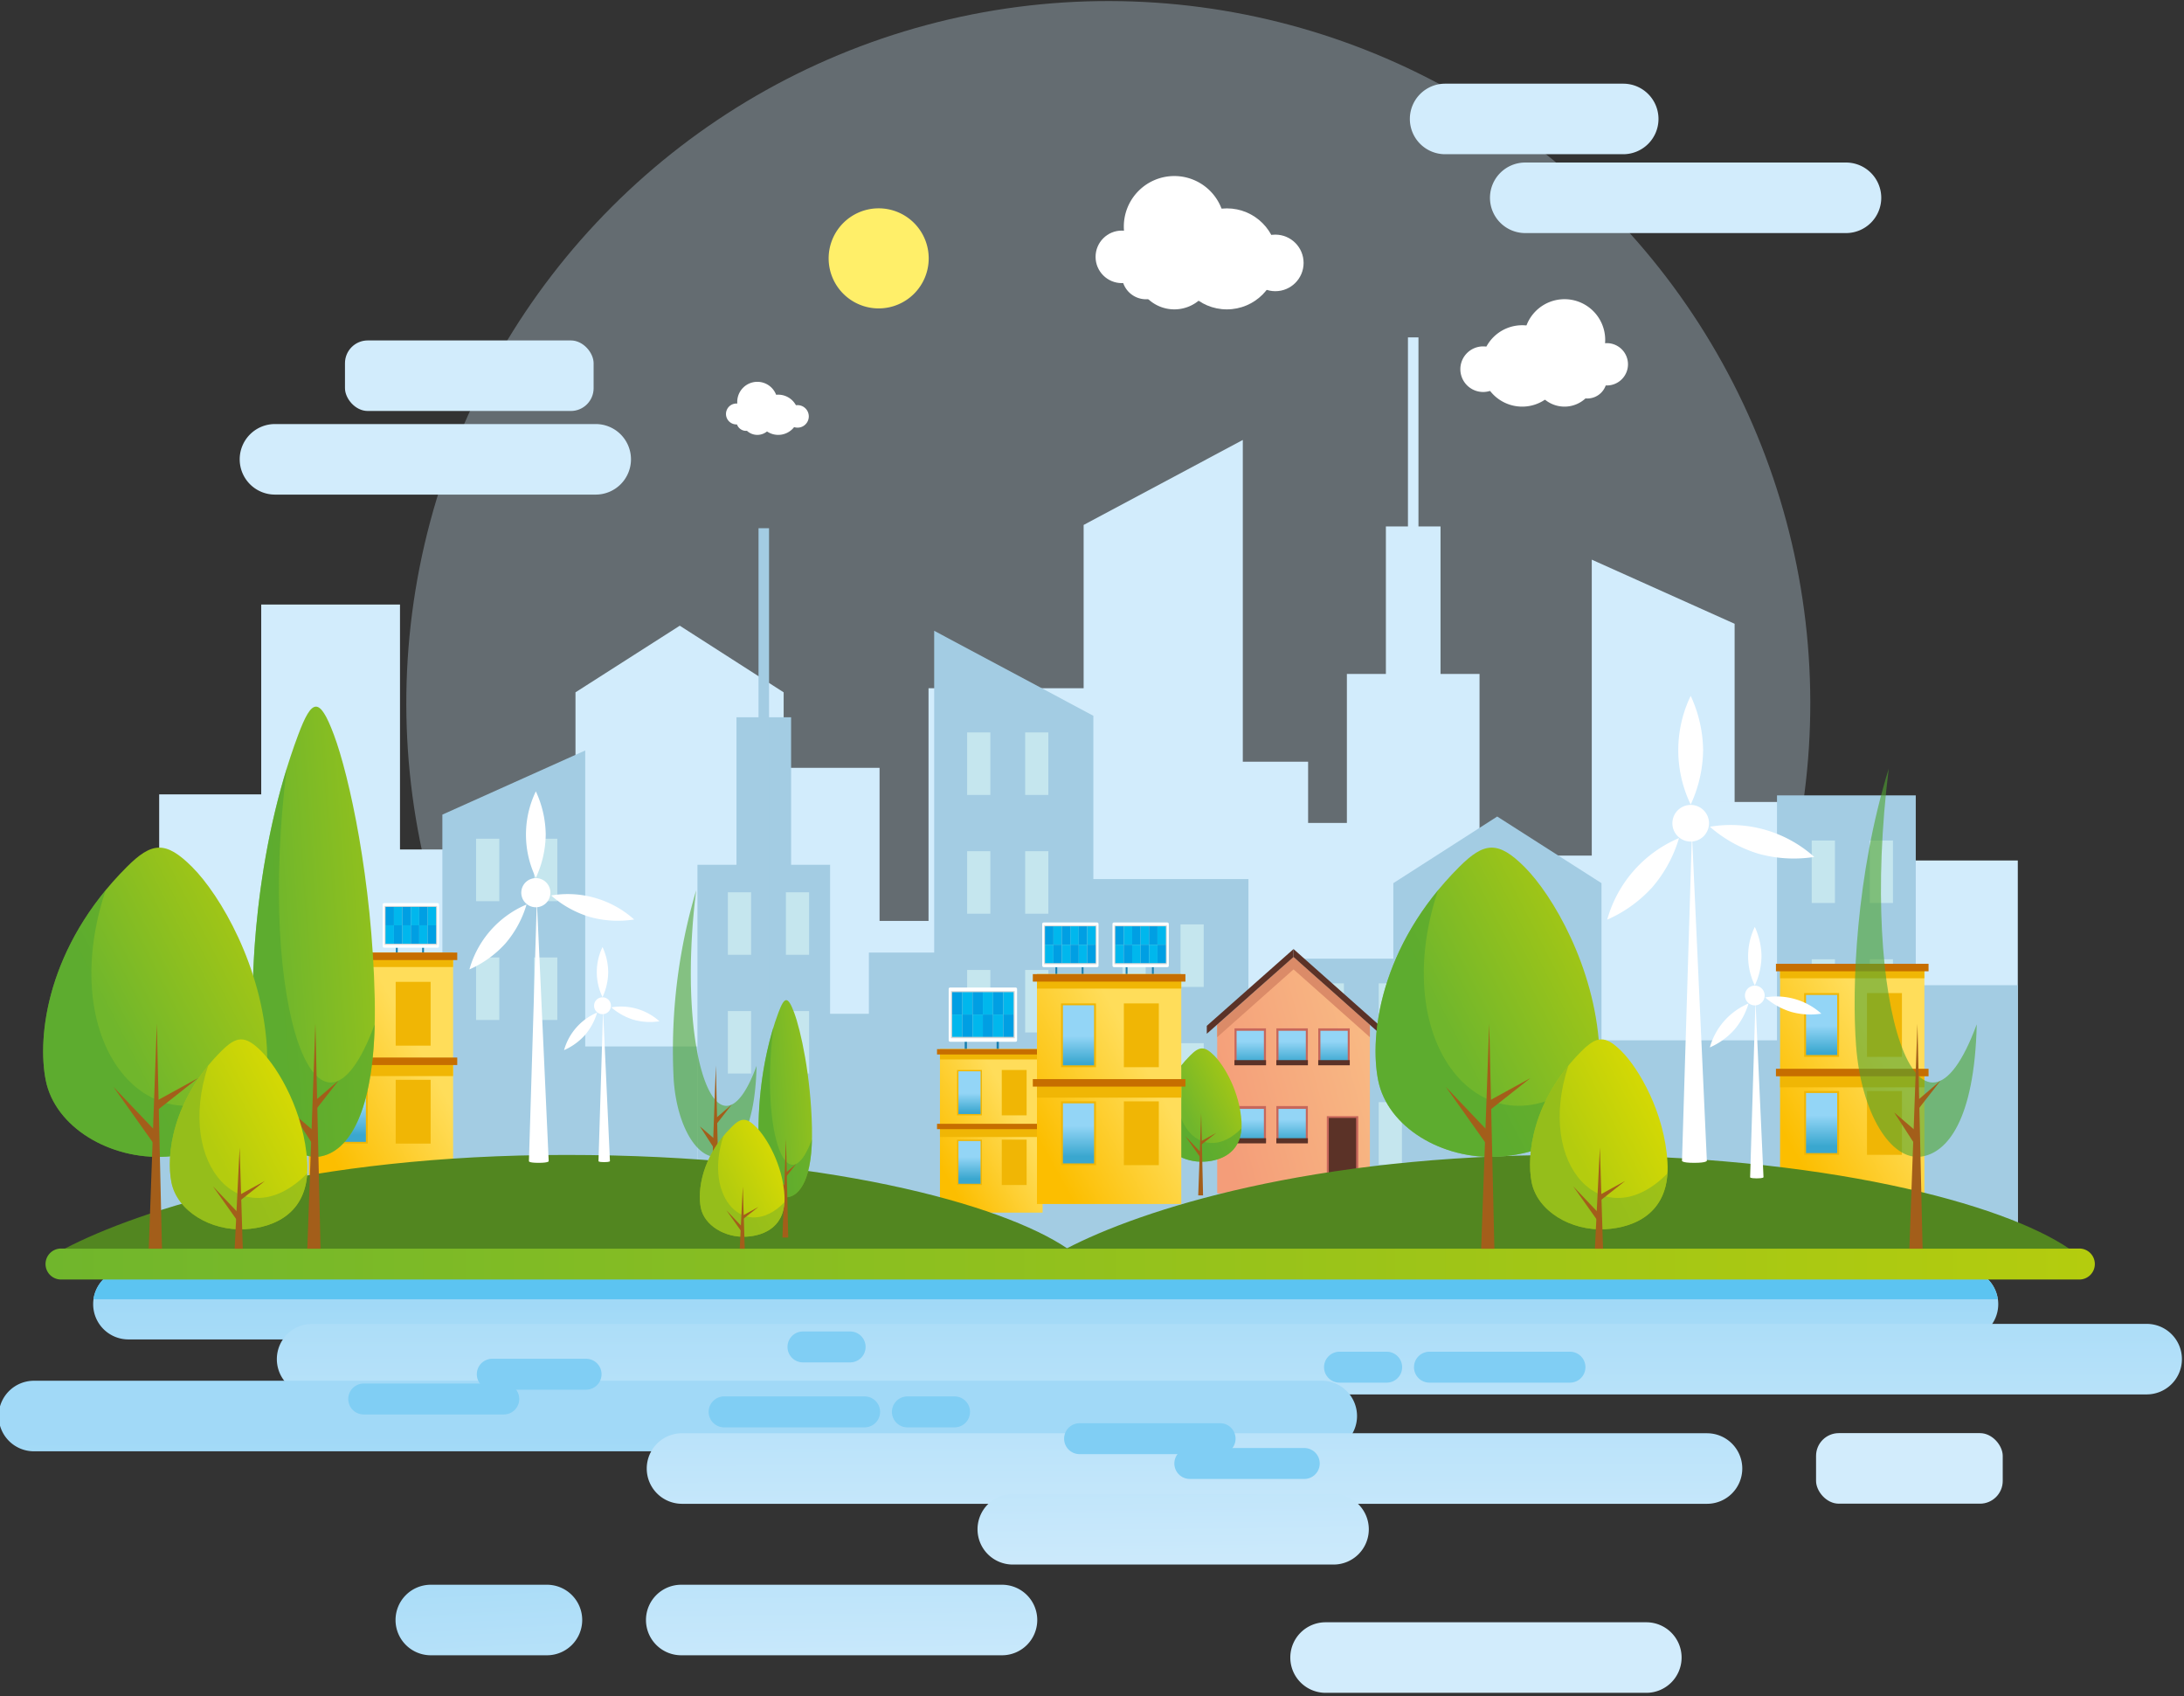 <svg xmlns="http://www.w3.org/2000/svg" xmlns:xlink="http://www.w3.org/1999/xlink" width="640" height="497" viewBox="0 0 640 497">
  <rect x="0" y="0" width="640" height="497" fill="#333333" stroke="none"/>
  <defs>
    <linearGradient id="linear-gradient" y1="0.5" x2="1" y2="0.5" gradientUnits="objectBoundingBox">
      <stop offset="0" stop-color="#a3cce3"/>
      <stop offset="1" stop-color="#a3cce3"/>
    </linearGradient>
    <linearGradient id="linear-gradient-18" x1="0.5" y1="0.49" x2="0.56" y2="4.944" gradientUnits="objectBoundingBox">
      <stop offset="0" stop-color="#a1d9f7"/>
      <stop offset="1" stop-color="#d2ecfc"/>
    </linearGradient>
    <linearGradient id="linear-gradient-19" x1="0.479" y1="-1.04" x2="0.54" y2="3.415" xlink:href="#linear-gradient-18"/>
    <linearGradient id="linear-gradient-20" x1="0.505" y1="0.782" x2="0.59" y2="5.236" xlink:href="#linear-gradient-18"/>
    <linearGradient id="linear-gradient-21" x1="0.435" y1="-2.245" x2="0.54" y2="2.209" xlink:href="#linear-gradient-18"/>
    <linearGradient id="linear-gradient-22" x1="0.274" y1="-2.906" x2="0.569" y2="1.548" xlink:href="#linear-gradient-18"/>
    <linearGradient id="linear-gradient-23" x1="0.3" y1="-2.517" x2="0.595" y2="1.937" xlink:href="#linear-gradient-18"/>
    <linearGradient id="linear-gradient-24" x1="0.306" y1="-0.898" x2="0.924" y2="3.556" xlink:href="#linear-gradient-18"/>
    <linearGradient id="linear-gradient-25" x1="-0.352" y1="-5.635" x2="0.278" y2="-1.1" xlink:href="#linear-gradient-18"/>
    <linearGradient id="linear-gradient-26" x1="0.073" y1="-5.944" x2="0.368" y2="-1.49" xlink:href="#linear-gradient-18"/>
    <linearGradient id="linear-gradient-27" x1="0.053" y1="0.8" x2="0.977" y2="0.402" gradientUnits="objectBoundingBox">
      <stop offset="0" stop-color="#f49d79"/>
      <stop offset="1" stop-color="#f8b883"/>
    </linearGradient>
    <linearGradient id="linear-gradient-28" x1="0.5" y1="0.999" x2="0.5" y2="0.331" gradientUnits="objectBoundingBox">
      <stop offset="0" stop-color="#3aa7cf"/>
      <stop offset="1" stop-color="#93d5f6"/>
    </linearGradient>
    <linearGradient id="linear-gradient-33" x1="0.379" y1="0.657" x2="1.079" y2="0.17" gradientUnits="objectBoundingBox">
      <stop offset="0" stop-color="#70b62c"/>
      <stop offset="1" stop-color="#b4cc0e"/>
    </linearGradient>
    <linearGradient id="linear-gradient-34" x1="0.114" y1="0.841" x2="0.692" y2="0.33" gradientUnits="objectBoundingBox">
      <stop offset="0" stop-color="#fcbe00"/>
      <stop offset="1" stop-color="#ffdd5a"/>
    </linearGradient>
    <linearGradient id="linear-gradient-35" x1="0.5" y1="0.97" x2="0.5" y2="0.513" xlink:href="#linear-gradient-28"/>
    <linearGradient id="linear-gradient-37" x1="0.5" y1="0.885" x2="0.5" y2="0.373" xlink:href="#linear-gradient-28"/>
    <linearGradient id="linear-gradient-54" x1="0" y1="0.5" x2="1" y2="0.5" xlink:href="#linear-gradient-33"/>
    <linearGradient id="linear-gradient-56" x1="0.221" y1="0.59" x2="1.785" y2="0.182" xlink:href="#linear-gradient-33"/>
    <linearGradient id="linear-gradient-61" x1="0.379" y1="0.657" x2="1.079" y2="0.17" xlink:href="#linear-gradient-33"/>
    <linearGradient id="linear-gradient-62" x1="0.379" y1="0.657" x2="1.079" y2="0.17" gradientUnits="objectBoundingBox">
      <stop offset="0" stop-color="#b4cc0e"/>
      <stop offset="1" stop-color="#e2de00"/>
    </linearGradient>
    <linearGradient id="linear-gradient-64" x1="0.379" y1="0.657" x2="1.079" y2="0.17" xlink:href="#linear-gradient-62"/>
    <clipPath id="clip-city-graphics">
      <rect width="640" height="497"/>
    </clipPath>
  </defs>
  <g id="city-graphics" clip-path="url(#clip-city-graphics)">
    <g id="Group_5295" data-name="Group 5295" transform="translate(-20.891 -97.85)">
      <circle id="Ellipse_3834" data-name="Ellipse 3834" cx="205.708" cy="205.708" r="205.708" transform="translate(54.753 303.871) rotate(-45)" fill="#d2ecfc" opacity="0.31"/>
      <path id="Path_26675" data-name="Path 26675" d="M224.314,132.312a14.661,14.661,0,1,1-14.661-14.661A14.66,14.66,0,0,1,224.314,132.312Z" transform="translate(68.725 41.235)" fill="#ffef69"/>
      <g id="Group_5172" data-name="Group 5172" transform="translate(341.939 149.43)">
        <circle id="Ellipse_3835" data-name="Ellipse 3835" cx="7.694" cy="7.694" r="7.694" transform="translate(0 15.979)" fill="#fff"/>
        <path id="Path_26676" data-name="Path 26676" d="M286.647,125.663a14.8,14.8,0,1,1-14.8-14.8A14.8,14.8,0,0,1,286.647,125.663Z" transform="translate(-248.77 -110.867)" fill="#fff"/>
        <path id="Path_26677" data-name="Path 26677" d="M270.834,133.679a7.1,7.1,0,1,1-7.1-7.1A7.1,7.1,0,0,1,270.834,133.679Z" transform="translate(-248.937 -104.679)" fill="#fff"/>
        <circle id="Ellipse_3836" data-name="Ellipse 3836" cx="14.796" cy="14.796" r="14.796" transform="translate(23.673 9.469)" fill="#fff"/>
        <circle id="Ellipse_3837" data-name="Ellipse 3837" cx="8.286" cy="8.286" r="8.286" transform="translate(44.387 17.163)" fill="#fff"/>
        <path id="Path_26678" data-name="Path 26678" d="M282.091,134a11.244,11.244,0,1,1-11.244-11.244A11.245,11.245,0,0,1,282.091,134Z" transform="translate(-247.766 -106.184)" fill="#fff"/>
      </g>
      <g id="Group_5173" data-name="Group 5173" transform="translate(233.635 209.715)">
        <path id="Path_26679" data-name="Path 26679" d="M179.536,161.743a3.063,3.063,0,1,1-3.064-3.062A3.062,3.062,0,0,1,179.536,161.743Z" transform="translate(-173.41 -152.321)" fill="#fff"/>
        <path id="Path_26680" data-name="Path 26680" d="M187.555,160.007a5.89,5.89,0,1,1-5.889-5.889A5.89,5.89,0,0,1,187.555,160.007Z" transform="translate(-172.478 -154.118)" fill="#fff"/>
        <path id="Path_26681" data-name="Path 26681" d="M181.262,163.2a2.827,2.827,0,1,1-2.827-2.828A2.827,2.827,0,0,1,181.262,163.2Z" transform="translate(-172.545 -151.655)" fill="#fff"/>
        <path id="Path_26682" data-name="Path 26682" d="M191.949,162.711a5.889,5.889,0,1,1-5.889-5.889A5.889,5.889,0,0,1,191.949,162.711Z" transform="translate(-170.747 -153.053)" fill="#fff"/>
        <path id="Path_26683" data-name="Path 26683" d="M192.683,162.318a3.3,3.3,0,1,1-3.3-3.3A3.3,3.3,0,0,1,192.683,162.318Z" transform="translate(-168.417 -152.188)" fill="#fff"/>
        <path id="Path_26684" data-name="Path 26684" d="M185.742,163.326a4.476,4.476,0,1,1-4.476-4.476A4.477,4.477,0,0,1,185.742,163.326Z" transform="translate(-172.078 -152.254)" fill="#fff"/>
      </g>
      <g id="Group_5174" data-name="Group 5174" transform="translate(448.835 185.508)">
        <path id="Path_26685" data-name="Path 26685" d="M354.147,152.189a6.2,6.2,0,1,0,6.2-6.2A6.2,6.2,0,0,0,354.147,152.189Z" transform="translate(-317.426 -133.113)" fill="#fff"/>
        <path id="Path_26686" data-name="Path 26686" d="M341.145,148.674a11.923,11.923,0,1,0,11.923-11.923A11.922,11.922,0,0,0,341.145,148.674Z" transform="translate(-322.547 -136.751)" fill="#fff"/>
        <path id="Path_26687" data-name="Path 26687" d="M350.383,155.133a5.723,5.723,0,1,0,5.723-5.723A5.723,5.723,0,0,0,350.383,155.133Z" transform="translate(-318.908 -131.765)" fill="#fff"/>
        <path id="Path_26688" data-name="Path 26688" d="M332.249,154.148a11.923,11.923,0,1,0,11.923-11.923A11.924,11.924,0,0,0,332.249,154.148Z" transform="translate(-326.05 -134.595)" fill="#fff"/>
        <path id="Path_26689" data-name="Path 26689" d="M327.8,153.35a6.677,6.677,0,1,0,6.677-6.677A6.676,6.676,0,0,0,327.8,153.35Z" transform="translate(-327.802 -132.843)" fill="#fff"/>
        <path id="Path_26690" data-name="Path 26690" d="M343.2,155.392a9.061,9.061,0,1,0,9.061-9.061A9.062,9.062,0,0,0,343.2,155.392Z" transform="translate(-321.738 -132.978)" fill="#fff"/>
      </g>
      <g id="Group_5177" data-name="Group 5177" transform="translate(67.538 196.697)">
        <path id="Path_26691" data-name="Path 26691" d="M355.429,385.849H397.29V210.288L355.429,191.5Z" transform="translate(64.376 -126.378)" fill="#d2ecfc"/>
        <rect id="Rectangle_2364" data-name="Rectangle 2364" width="41.263" height="107.642" transform="translate(386.914 151.829)" fill="#d2ecfc"/>
        <rect id="Rectangle_2365" data-name="Rectangle 2365" width="38.871" height="160.866" transform="translate(348.044 98.606)" fill="#d2ecfc"/>
        <rect id="Rectangle_2366" data-name="Rectangle 2366" width="16.011" height="160.866" transform="translate(359.474 55.39)" fill="#d2ecfc"/>
        <rect id="Rectangle_2367" data-name="Rectangle 2367" width="3.08" height="160.866" transform="translate(365.939)" fill="#d2ecfc"/>
        <rect id="Rectangle_2368" data-name="Rectangle 2368" width="20.332" height="117.211" transform="translate(331.897 142.261)" fill="#d2ecfc"/>
        <rect id="Rectangle_2369" data-name="Rectangle 2369" width="22.725" height="135.151" transform="translate(313.957 124.321)" fill="#d2ecfc"/>
        <path id="Path_26692" data-name="Path 26692" d="M248.6,395.758h46.645V166.338l-46.645,24.9Z" transform="translate(22.301 -136.286)" fill="#d2ecfc"/>
        <rect id="Rectangle_2370" data-name="Rectangle 2370" width="49.635" height="156.679" transform="translate(225.451 102.792)" fill="#d2ecfc"/>
        <rect id="Rectangle_2371" data-name="Rectangle 2371" width="22.724" height="88.506" transform="translate(207.511 170.966)" fill="#d2ecfc"/>
        <rect id="Rectangle_2372" data-name="Rectangle 2372" width="28.705" height="133.357" transform="translate(182.394 126.115)" fill="#d2ecfc"/>
        <path id="Path_26693" data-name="Path 26693" d="M141.77,380.381h61V224.9l-30.44-19.52L141.77,224.9Z" transform="translate(-19.775 -120.91)" fill="#d2ecfc"/>
        <rect id="Rectangle_2373" data-name="Rectangle 2373" width="63.389" height="109.436" transform="translate(64.585 150.035)" fill="#d2ecfc"/>
        <rect id="Rectangle_2374" data-name="Rectangle 2374" width="40.665" height="181.198" transform="translate(29.901 78.273)" fill="#d2ecfc"/>
        <rect id="Rectangle_2375" data-name="Rectangle 2375" width="34.087" height="125.583" transform="translate(0 133.889)" fill="#d2ecfc"/>
        <rect id="Rectangle_2376" data-name="Rectangle 2376" width="54.17" height="123.358" transform="translate(454.825 136.114)" fill="#d2ecfc"/>
        <rect id="Rectangle_2377" data-name="Rectangle 2377" width="39.77" height="106.215" transform="translate(504.88 153.256)" fill="#d2ecfc"/>
      </g>
      <g id="Group_5178" data-name="Group 5178" transform="translate(67.538 252.608)">
        <path id="Path_26694" data-name="Path 26694" d="M155.643,378.257H113.783V250.4l41.861-18.793Z" transform="translate(-30.798 -166.491)" fill="url(#linear-gradient)"/>
        <rect id="Rectangle_2378" data-name="Rectangle 2378" width="41.263" height="59.937" transform="translate(157.736 211.766) rotate(180)" fill="url(#linear-gradient)"/>
        <rect id="Rectangle_2379" data-name="Rectangle 2379" width="38.871" height="113.16" transform="translate(196.607 211.766) rotate(180)" fill="url(#linear-gradient)"/>
        <rect id="Rectangle_2380" data-name="Rectangle 2380" width="16.01" height="126.024" transform="translate(185.177 181.414) rotate(180)" fill="url(#linear-gradient)"/>
        <rect id="Rectangle_2381" data-name="Rectangle 2381" width="3.08" height="160.866" transform="translate(178.712 160.866) rotate(180)" fill="url(#linear-gradient)"/>
        <rect id="Rectangle_2382" data-name="Rectangle 2382" width="20.332" height="69.505" transform="translate(212.753 211.766) rotate(180)" fill="url(#linear-gradient)"/>
        <rect id="Rectangle_2383" data-name="Rectangle 2383" width="22.724" height="87.445" transform="translate(230.694 211.766) rotate(180)" fill="url(#linear-gradient)"/>
        <path id="Path_26695" data-name="Path 26695" d="M263.825,388.165H217.18V206.451l46.645,24.9Z" transform="translate(9.926 -176.399)" fill="url(#linear-gradient)"/>
        <rect id="Rectangle_2384" data-name="Rectangle 2384" width="49.635" height="108.974" transform="translate(319.2 211.766) rotate(180)" fill="url(#linear-gradient)"/>
        <rect id="Rectangle_2385" data-name="Rectangle 2385" width="22.724" height="40.8" transform="translate(337.14 211.766) rotate(180)" fill="url(#linear-gradient)"/>
        <rect id="Rectangle_2386" data-name="Rectangle 2386" width="28.705" height="85.651" transform="translate(362.257 211.766) rotate(180)" fill="url(#linear-gradient)"/>
        <path id="Path_26696" data-name="Path 26696" d="M374.71,372.789h-61V265.011l30.44-19.52,30.557,19.52Z" transform="translate(47.946 -161.023)" fill="url(#linear-gradient)"/>
        <rect id="Rectangle_2387" data-name="Rectangle 2387" width="63.389" height="61.731" transform="translate(480.065 211.766) rotate(180)" fill="url(#linear-gradient)"/>
        <rect id="Rectangle_2388" data-name="Rectangle 2388" width="40.665" height="133.492" transform="translate(514.75 211.766) rotate(180)" fill="url(#linear-gradient)"/>
        <rect id="Rectangle_2389" data-name="Rectangle 2389" width="34.087" height="77.877" transform="translate(544.651 211.766) rotate(180)" fill="url(#linear-gradient)"/>
        <rect id="Rectangle_2390" data-name="Rectangle 2390" width="54.17" height="75.652" transform="translate(89.826 211.766) rotate(180)" fill="url(#linear-gradient)"/>
        <rect id="Rectangle_2391" data-name="Rectangle 2391" width="39.77" height="58.51" transform="translate(39.77 211.766) rotate(180)" fill="url(#linear-gradient)"/>
        <rect id="Rectangle_2392" data-name="Rectangle 2392" width="6.802" height="18.314" transform="translate(236.761 59.831)" fill="#c5e6ee"/>
        <rect id="Rectangle_2393" data-name="Rectangle 2393" width="6.802" height="18.314" transform="translate(253.767 59.831)" fill="#c5e6ee"/>
        <rect id="Rectangle_2394" data-name="Rectangle 2394" width="6.802" height="18.314" transform="translate(236.761 94.627)" fill="#c5e6ee"/>
        <rect id="Rectangle_2395" data-name="Rectangle 2395" width="6.802" height="18.314" transform="translate(253.767 94.627)" fill="#c5e6ee"/>
        <rect id="Rectangle_2396" data-name="Rectangle 2396" width="6.802" height="18.314" transform="translate(236.761 129.423)" fill="#c5e6ee"/>
        <rect id="Rectangle_2397" data-name="Rectangle 2397" width="6.802" height="18.314" transform="translate(253.767 129.423)" fill="#c5e6ee"/>
        <rect id="Rectangle_2398" data-name="Rectangle 2398" width="6.802" height="18.314" transform="translate(236.761 164.219)" fill="#c5e6ee"/>
        <rect id="Rectangle_2399" data-name="Rectangle 2399" width="6.802" height="18.314" transform="translate(253.767 164.219)" fill="#c5e6ee"/>
        <rect id="Rectangle_2400" data-name="Rectangle 2400" width="6.802" height="18.314" transform="translate(282.284 116.08)" fill="#c5e6ee"/>
        <rect id="Rectangle_2401" data-name="Rectangle 2401" width="6.802" height="18.314" transform="translate(299.29 116.08)" fill="#c5e6ee"/>
        <rect id="Rectangle_2402" data-name="Rectangle 2402" width="6.802" height="18.314" transform="translate(282.284 150.876)" fill="#c5e6ee"/>
        <rect id="Rectangle_2403" data-name="Rectangle 2403" width="6.802" height="18.314" transform="translate(299.29 150.876)" fill="#c5e6ee"/>
        <rect id="Rectangle_2404" data-name="Rectangle 2404" width="6.802" height="18.314" transform="translate(340.365 133.348)" fill="#c5e6ee"/>
        <rect id="Rectangle_2405" data-name="Rectangle 2405" width="6.802" height="18.314" transform="translate(357.37 133.348)" fill="#c5e6ee"/>
        <rect id="Rectangle_2406" data-name="Rectangle 2406" width="6.802" height="18.314" transform="translate(340.365 168.144)" fill="#c5e6ee"/>
        <rect id="Rectangle_2407" data-name="Rectangle 2407" width="6.802" height="18.314" transform="translate(357.37 168.144)" fill="#c5e6ee"/>
        <rect id="Rectangle_2408" data-name="Rectangle 2408" width="6.802" height="18.314" transform="translate(382.748 113.464)" fill="#c5e6ee"/>
        <rect id="Rectangle_2409" data-name="Rectangle 2409" width="6.802" height="18.314" transform="translate(399.754 113.464)" fill="#c5e6ee"/>
        <rect id="Rectangle_2410" data-name="Rectangle 2410" width="6.802" height="18.314" transform="translate(382.748 148.26)" fill="#c5e6ee"/>
        <rect id="Rectangle_2411" data-name="Rectangle 2411" width="6.802" height="18.314" transform="translate(399.754 148.26)" fill="#c5e6ee"/>
        <rect id="Rectangle_2412" data-name="Rectangle 2412" width="6.802" height="18.314" transform="translate(484.258 91.488)" fill="#c5e6ee"/>
        <rect id="Rectangle_2413" data-name="Rectangle 2413" width="6.802" height="18.314" transform="translate(501.264 91.488)" fill="#c5e6ee"/>
        <rect id="Rectangle_2414" data-name="Rectangle 2414" width="6.802" height="18.314" transform="translate(484.258 126.284)" fill="#c5e6ee"/>
        <rect id="Rectangle_2415" data-name="Rectangle 2415" width="6.802" height="18.314" transform="translate(501.264 126.284)" fill="#c5e6ee"/>
        <rect id="Rectangle_2416" data-name="Rectangle 2416" width="6.802" height="18.314" transform="translate(166.646 106.662)" fill="#c5e6ee"/>
        <rect id="Rectangle_2417" data-name="Rectangle 2417" width="6.802" height="18.314" transform="translate(183.652 106.662)" fill="#c5e6ee"/>
        <rect id="Rectangle_2418" data-name="Rectangle 2418" width="6.802" height="18.314" transform="translate(166.646 141.458)" fill="#c5e6ee"/>
        <rect id="Rectangle_2419" data-name="Rectangle 2419" width="6.802" height="18.314" transform="translate(183.652 141.458)" fill="#c5e6ee"/>
        <rect id="Rectangle_2420" data-name="Rectangle 2420" width="6.802" height="18.314" transform="translate(92.868 90.965)" fill="#c5e6ee"/>
        <rect id="Rectangle_2421" data-name="Rectangle 2421" width="6.802" height="18.314" transform="translate(109.873 90.965)" fill="#c5e6ee"/>
        <rect id="Rectangle_2422" data-name="Rectangle 2422" width="6.802" height="18.314" transform="translate(92.868 125.761)" fill="#c5e6ee"/>
        <rect id="Rectangle_2423" data-name="Rectangle 2423" width="6.802" height="18.314" transform="translate(109.873 125.761)" fill="#c5e6ee"/>
      </g>
      <g id="Group_5179" data-name="Group 5179" transform="translate(91.132 197.591)">
        <path id="Path_26697" data-name="Path 26697" d="M175.5,183.664H81.508a10.335,10.335,0,0,1-10.334-10.335h0a10.333,10.333,0,0,1,10.334-10.334H175.5a10.333,10.333,0,0,1,10.334,10.334h0A10.335,10.335,0,0,1,175.5,183.664Z" transform="translate(-71.174 -138.498)" fill="#d2ecfc"/>
        <rect id="Rectangle_2424" data-name="Rectangle 2424" width="72.86" height="20.669" rx="6.67" transform="translate(30.852)" fill="#d2ecfc"/>
      </g>
      <g id="Group_5180" data-name="Group 5180" transform="translate(434.035 122.365)">
        <path id="Path_26698" data-name="Path 26698" d="M438.357,128.694H344.363a10.335,10.335,0,0,1-10.335-10.334h0a10.336,10.336,0,0,1,10.335-10.335h93.993a10.336,10.336,0,0,1,10.334,10.335h0A10.335,10.335,0,0,1,438.357,128.694Z" transform="translate(-310.55 -84.922)" fill="#d2ecfc"/>
        <path id="Path_26699" data-name="Path 26699" d="M379.71,112.118h-52.19a10.335,10.335,0,0,1-10.336-10.334h0A10.335,10.335,0,0,1,327.519,91.45h52.19a10.335,10.335,0,0,1,10.336,10.334h0A10.335,10.335,0,0,1,379.71,112.118Z" transform="translate(-317.184 -91.45)" fill="#d2ecfc"/>
      </g>
      <g id="Group_5185" data-name="Group 5185" transform="translate(20.5 469.607)">
        <path id="Path_26700" data-name="Path 26700" d="M357.724,352.639H316.541a4.528,4.528,0,0,0,0,9.056h41.183a4.528,4.528,0,0,0,0-9.056Z" transform="translate(94.315 -335.821)" fill="#9ed8f7"/>
        <path id="Path_26701" data-name="Path 26701" d="M309.922,352.639h-7.074a4.528,4.528,0,0,0,0,9.056h7.074a4.528,4.528,0,0,0,0-9.056Z" transform="translate(88.922 -335.821)" fill="#9ed8f7"/>
        <g id="Group_5183" data-name="Group 5183">
          <path id="Path_26702" data-name="Path 26702" d="M588.3,361.242H50.7a10.336,10.336,0,0,1-10.335-10.335h0A10.336,10.336,0,0,1,50.7,340.573H588.3a10.334,10.334,0,0,1,10.334,10.334h0A10.335,10.335,0,0,1,588.3,361.242Z" transform="translate(-12.674 -340.573)" fill="url(#linear-gradient-18)"/>
          <path id="Path_26703" data-name="Path 26703" d="M626.912,372.8H89.318a10.333,10.333,0,0,1-10.334-10.334h0a10.333,10.333,0,0,1,10.334-10.334H626.912a10.333,10.333,0,0,1,10.334,10.334h0A10.333,10.333,0,0,1,626.912,372.8Z" transform="translate(2.534 -336.02)" fill="url(#linear-gradient-19)"/>
          <path id="Path_26704" data-name="Path 26704" d="M408.224,384.758H30.834A10.334,10.334,0,0,1,20.5,374.423h0a10.335,10.335,0,0,1,10.334-10.335h377.39a10.335,10.335,0,0,1,10.334,10.335h0A10.335,10.335,0,0,1,408.224,384.758Z" transform="translate(-20.5 -331.311)" fill="url(#linear-gradient-20)"/>
          <path id="Path_26705" data-name="Path 26705" d="M467.452,395.794H167.083a10.335,10.335,0,0,1-10.334-10.334h0a10.336,10.336,0,0,1,10.334-10.336H467.452a10.335,10.335,0,0,1,10.334,10.336h0A10.335,10.335,0,0,1,467.452,395.794Z" transform="translate(33.163 -326.965)" fill="url(#linear-gradient-21)"/>
          <path id="Path_26706" data-name="Path 26706" d="M330.62,408.562H236.627a10.333,10.333,0,0,1-10.334-10.334h0a10.333,10.333,0,0,1,10.334-10.334H330.62a10.333,10.333,0,0,1,10.334,10.334h0A10.333,10.333,0,0,1,330.62,408.562Z" transform="translate(60.553 -321.935)" fill="url(#linear-gradient-22)"/>
          <path id="Path_26707" data-name="Path 26707" d="M260.917,427.632H166.923A10.335,10.335,0,0,1,156.588,417.3h0a10.335,10.335,0,0,1,10.335-10.334h93.993A10.334,10.334,0,0,1,271.251,417.3h0A10.334,10.334,0,0,1,260.917,427.632Z" transform="translate(33.099 -314.424)" fill="url(#linear-gradient-23)"/>
          <path id="Path_26708" data-name="Path 26708" d="M148.306,427.632H114.271A10.333,10.333,0,0,1,103.937,417.3h0a10.333,10.333,0,0,1,10.334-10.334h34.035A10.333,10.333,0,0,1,158.64,417.3h0A10.333,10.333,0,0,1,148.306,427.632Z" transform="translate(12.362 -314.424)" fill="url(#linear-gradient-24)"/>
          <rect id="Rectangle_2425" data-name="Rectangle 2425" width="54.704" height="20.669" rx="6.67" transform="translate(532.569 48.123)" fill="url(#linear-gradient-25)"/>
          <path id="Path_26709" data-name="Path 26709" d="M396.38,435.523H302.386a10.335,10.335,0,0,1-10.335-10.334h0a10.335,10.335,0,0,1,10.335-10.334H396.38a10.333,10.333,0,0,1,10.334,10.334h0A10.333,10.333,0,0,1,396.38,435.523Z" transform="translate(86.452 -311.316)" fill="url(#linear-gradient-26)"/>
          <path id="Path_26710" data-name="Path 26710" d="M588.246,340.573H50.652a10.329,10.329,0,0,0-10.224,8.9H598.469A10.328,10.328,0,0,0,588.246,340.573Z" transform="translate(-12.651 -340.573)" fill="#5cc4f1"/>
        </g>
        <g id="Group_5184" data-name="Group 5184" transform="translate(102.376 18.34)">
          <path id="Path_26711" data-name="Path 26711" d="M139.658,364.676H98.477a4.529,4.529,0,0,0,0,9.057h41.182a4.529,4.529,0,0,0,0-9.057Z" transform="translate(-93.948 -349.42)" fill="#80cef4"/>
          <path id="Path_26712" data-name="Path 26712" d="M153.046,359.469H125.553a4.528,4.528,0,0,0,0,9.056h27.492a4.528,4.528,0,1,0,0-9.056Z" transform="translate(-83.283 -351.471)" fill="#80cef4"/>
          <path id="Path_26713" data-name="Path 26713" d="M215.476,367.384H174.293a4.528,4.528,0,0,0,0,9.056h41.183a4.528,4.528,0,0,0,0-9.056Z" transform="translate(-64.086 -348.354)" fill="#80cef4"/>
          <path id="Path_26714" data-name="Path 26714" d="M305.75,378.229H272.2a4.528,4.528,0,0,0,0,9.056H305.75a4.528,4.528,0,0,0,0-9.056Z" transform="translate(-25.526 -344.082)" fill="#80cef4"/>
          <path id="Path_26715" data-name="Path 26715" d="M290.209,373.017H249.026a4.528,4.528,0,1,0,0,9.056h41.183a4.528,4.528,0,0,0,0-9.056Z" transform="translate(-34.653 -346.135)" fill="#80cef4"/>
          <path id="Path_26716" data-name="Path 26716" d="M226.654,367.384H212.827a4.528,4.528,0,0,0,0,9.056h13.827a4.528,4.528,0,1,0,0-9.056Z" transform="translate(-48.91 -348.354)" fill="#80cef4"/>
          <path id="Path_26717" data-name="Path 26717" d="M322.582,357.988h41.183a4.528,4.528,0,0,1,0,9.056H322.582a4.528,4.528,0,0,1,0-9.056Z" transform="translate(-5.682 -352.054)" fill="#80cef4"/>
          <path id="Path_26718" data-name="Path 26718" d="M303.673,357.988H317.5a4.528,4.528,0,0,1,0,9.056H303.673a4.528,4.528,0,0,1,0-9.056Z" transform="translate(-13.129 -352.054)" fill="#80cef4"/>
          <path id="Path_26719" data-name="Path 26719" d="M190.87,353.731H204.7a4.528,4.528,0,1,1,0,9.056H190.87a4.528,4.528,0,1,1,0-9.056Z" transform="translate(-57.558 -353.731)" fill="#80cef4"/>
        </g>
      </g>
      <g id="Group_5201" data-name="Group 5201" transform="translate(110.163 362.44)">
        <g id="Group_5187" data-name="Group 5187" transform="translate(188.727 24.738)">
          <rect id="Rectangle_2426" data-name="Rectangle 2426" width="0.655" height="2.946" transform="translate(4.692 15.778)" fill="#1a80af"/>
          <rect id="Rectangle_2427" data-name="Rectangle 2427" width="0.655" height="2.946" transform="translate(14.045 15.778)" fill="#1a80af"/>
          <rect id="Rectangle_2428" data-name="Rectangle 2428" width="20.046" height="15.884" rx="0.402" fill="#fff"/>
          <rect id="Rectangle_2429" data-name="Rectangle 2429" width="18.677" height="13.811" transform="translate(0.684 1.036)" fill="#d6d6d6"/>
          <g id="Group_5186" data-name="Group 5186" transform="translate(1.005 1.358)">
            <rect id="Rectangle_2430" data-name="Rectangle 2430" width="3.002" height="6.549" fill="#009fe3"/>
            <rect id="Rectangle_2431" data-name="Rectangle 2431" width="3.002" height="6.549" transform="translate(3.002)" fill="#00b7ed"/>
            <rect id="Rectangle_2432" data-name="Rectangle 2432" width="3.002" height="6.549" transform="translate(6.004)" fill="#009fe3"/>
            <rect id="Rectangle_2433" data-name="Rectangle 2433" width="3.002" height="6.549" transform="translate(9.006)" fill="#00b7ed"/>
            <rect id="Rectangle_2434" data-name="Rectangle 2434" width="3.002" height="6.549" transform="translate(0 6.549)" fill="#00b7ed"/>
            <rect id="Rectangle_2435" data-name="Rectangle 2435" width="3.002" height="6.549" transform="translate(3.002 6.549)" fill="#009fe3"/>
            <rect id="Rectangle_2436" data-name="Rectangle 2436" width="3.002" height="6.549" transform="translate(6.004 6.549)" fill="#00b7ed"/>
            <rect id="Rectangle_2437" data-name="Rectangle 2437" width="3.002" height="6.549" transform="translate(9.006 6.549)" fill="#009fe3"/>
            <rect id="Rectangle_2438" data-name="Rectangle 2438" width="3.002" height="6.549" transform="translate(12.008)" fill="#009fe3"/>
            <rect id="Rectangle_2439" data-name="Rectangle 2439" width="3.002" height="6.549" transform="translate(15.01)" fill="#00b7ed"/>
            <rect id="Rectangle_2440" data-name="Rectangle 2440" width="3.002" height="6.549" transform="translate(12.008 6.549)" fill="#00b7ed"/>
            <rect id="Rectangle_2441" data-name="Rectangle 2441" width="3.002" height="6.549" transform="translate(15.01 6.549)" fill="#009fe3"/>
          </g>
        </g>
        <g id="Group_5189" data-name="Group 5189" transform="translate(216.14 5.686)">
          <rect id="Rectangle_2442" data-name="Rectangle 2442" width="0.539" height="2.425" transform="translate(3.862 12.988)" fill="#1a80af"/>
          <rect id="Rectangle_2443" data-name="Rectangle 2443" width="0.539" height="2.425" transform="translate(11.561 12.988)" fill="#1a80af"/>
          <rect id="Rectangle_2444" data-name="Rectangle 2444" width="16.5" height="13.074" rx="0.402" fill="#fff"/>
          <rect id="Rectangle_2445" data-name="Rectangle 2445" width="15.374" height="11.368" transform="translate(0.563 0.853)" fill="#d6d6d6"/>
          <g id="Group_5188" data-name="Group 5188" transform="translate(0.827 1.118)">
            <rect id="Rectangle_2446" data-name="Rectangle 2446" width="2.471" height="5.39" fill="#009fe3"/>
            <rect id="Rectangle_2447" data-name="Rectangle 2447" width="2.471" height="5.39" transform="translate(2.471)" fill="#00b7ed"/>
            <rect id="Rectangle_2448" data-name="Rectangle 2448" width="2.471" height="5.39" transform="translate(4.942)" fill="#009fe3"/>
            <rect id="Rectangle_2449" data-name="Rectangle 2449" width="2.471" height="5.39" transform="translate(7.413)" fill="#00b7ed"/>
            <rect id="Rectangle_2450" data-name="Rectangle 2450" width="2.471" height="5.39" transform="translate(0 5.39)" fill="#00b7ed"/>
            <rect id="Rectangle_2451" data-name="Rectangle 2451" width="2.471" height="5.39" transform="translate(2.471 5.39)" fill="#009fe3"/>
            <rect id="Rectangle_2452" data-name="Rectangle 2452" width="2.471" height="5.39" transform="translate(4.942 5.39)" fill="#00b7ed"/>
            <rect id="Rectangle_2453" data-name="Rectangle 2453" width="2.471" height="5.39" transform="translate(7.413 5.39)" fill="#009fe3"/>
            <rect id="Rectangle_2454" data-name="Rectangle 2454" width="2.471" height="5.39" transform="translate(9.884)" fill="#009fe3"/>
            <rect id="Rectangle_2455" data-name="Rectangle 2455" width="2.471" height="5.39" transform="translate(12.356)" fill="#00b7ed"/>
            <rect id="Rectangle_2456" data-name="Rectangle 2456" width="2.471" height="5.39" transform="translate(9.884 5.39)" fill="#00b7ed"/>
            <rect id="Rectangle_2457" data-name="Rectangle 2457" width="2.471" height="5.39" transform="translate(12.356 5.39)" fill="#009fe3"/>
          </g>
        </g>
        <g id="Group_5191" data-name="Group 5191" transform="translate(22.873 0)">
          <rect id="Rectangle_2458" data-name="Rectangle 2458" width="0.539" height="2.425" transform="translate(3.862 12.987)" fill="#1a80af"/>
          <rect id="Rectangle_2459" data-name="Rectangle 2459" width="0.539" height="2.425" transform="translate(11.561 12.987)" fill="#1a80af"/>
          <rect id="Rectangle_2460" data-name="Rectangle 2460" width="16.5" height="13.074" rx="0.402" fill="#fff"/>
          <rect id="Rectangle_2461" data-name="Rectangle 2461" width="15.374" height="11.369" transform="translate(0.563 0.853)" fill="#d6d6d6"/>
          <g id="Group_5190" data-name="Group 5190" transform="translate(0.827 1.118)">
            <rect id="Rectangle_2462" data-name="Rectangle 2462" width="2.471" height="5.391" fill="#009fe3"/>
            <rect id="Rectangle_2463" data-name="Rectangle 2463" width="2.471" height="5.391" transform="translate(2.471)" fill="#00b7ed"/>
            <rect id="Rectangle_2464" data-name="Rectangle 2464" width="2.471" height="5.391" transform="translate(4.942)" fill="#009fe3"/>
            <rect id="Rectangle_2465" data-name="Rectangle 2465" width="2.471" height="5.391" transform="translate(7.413)" fill="#00b7ed"/>
            <rect id="Rectangle_2466" data-name="Rectangle 2466" width="2.471" height="5.39" transform="translate(0 5.391)" fill="#00b7ed"/>
            <rect id="Rectangle_2467" data-name="Rectangle 2467" width="2.471" height="5.39" transform="translate(2.471 5.391)" fill="#009fe3"/>
            <rect id="Rectangle_2468" data-name="Rectangle 2468" width="2.471" height="5.39" transform="translate(4.942 5.391)" fill="#00b7ed"/>
            <rect id="Rectangle_2469" data-name="Rectangle 2469" width="2.471" height="5.39" transform="translate(7.413 5.391)" fill="#009fe3"/>
            <rect id="Rectangle_2470" data-name="Rectangle 2470" width="2.471" height="5.391" transform="translate(9.884)" fill="#009fe3"/>
            <rect id="Rectangle_2471" data-name="Rectangle 2471" width="2.471" height="5.391" transform="translate(12.355)" fill="#00b7ed"/>
            <rect id="Rectangle_2472" data-name="Rectangle 2472" width="2.471" height="5.39" transform="translate(9.884 5.391)" fill="#00b7ed"/>
            <rect id="Rectangle_2473" data-name="Rectangle 2473" width="2.471" height="5.39" transform="translate(12.355 5.391)" fill="#009fe3"/>
          </g>
        </g>
        <g id="Group_5193" data-name="Group 5193" transform="translate(236.733 5.686)">
          <rect id="Rectangle_2474" data-name="Rectangle 2474" width="0.539" height="2.425" transform="translate(3.862 12.988)" fill="#1a80af"/>
          <rect id="Rectangle_2475" data-name="Rectangle 2475" width="0.539" height="2.425" transform="translate(11.561 12.988)" fill="#1a80af"/>
          <rect id="Rectangle_2476" data-name="Rectangle 2476" width="16.501" height="13.074" rx="0.402" fill="#fff"/>
          <rect id="Rectangle_2477" data-name="Rectangle 2477" width="15.374" height="11.368" transform="translate(0.563 0.853)" fill="#d6d6d6"/>
          <g id="Group_5192" data-name="Group 5192" transform="translate(0.827 1.118)">
            <rect id="Rectangle_2478" data-name="Rectangle 2478" width="2.471" height="5.39" fill="#009fe3"/>
            <rect id="Rectangle_2479" data-name="Rectangle 2479" width="2.471" height="5.39" transform="translate(2.471)" fill="#00b7ed"/>
            <rect id="Rectangle_2480" data-name="Rectangle 2480" width="2.471" height="5.39" transform="translate(4.942)" fill="#009fe3"/>
            <rect id="Rectangle_2481" data-name="Rectangle 2481" width="2.471" height="5.39" transform="translate(7.413)" fill="#00b7ed"/>
            <rect id="Rectangle_2482" data-name="Rectangle 2482" width="2.471" height="5.39" transform="translate(0 5.39)" fill="#00b7ed"/>
            <rect id="Rectangle_2483" data-name="Rectangle 2483" width="2.471" height="5.39" transform="translate(2.471 5.39)" fill="#009fe3"/>
            <rect id="Rectangle_2484" data-name="Rectangle 2484" width="2.471" height="5.39" transform="translate(4.942 5.39)" fill="#00b7ed"/>
            <rect id="Rectangle_2485" data-name="Rectangle 2485" width="2.471" height="5.39" transform="translate(7.413 5.39)" fill="#009fe3"/>
            <rect id="Rectangle_2486" data-name="Rectangle 2486" width="2.471" height="5.39" transform="translate(9.884)" fill="#009fe3"/>
            <rect id="Rectangle_2487" data-name="Rectangle 2487" width="2.471" height="5.39" transform="translate(12.355)" fill="#00b7ed"/>
            <rect id="Rectangle_2488" data-name="Rectangle 2488" width="2.471" height="5.39" transform="translate(9.884 5.39)" fill="#00b7ed"/>
            <rect id="Rectangle_2489" data-name="Rectangle 2489" width="2.471" height="5.39" transform="translate(12.355 5.39)" fill="#009fe3"/>
          </g>
        </g>
        <g id="Group_5194" data-name="Group 5194" transform="translate(264.369 13.465)">
          <path id="Path_26720" data-name="Path 26720" d="M276.677,294.886l22.375-19.868,22.374,19.868v49.4H276.677Z" transform="translate(-273.634 -272.69)" fill="url(#linear-gradient-27)"/>
          <path id="Path_26721" data-name="Path 26721" d="M299.052,275.017l-22.375,19.868v3.627l22.375-19.869,22.374,19.869v-3.627Z" transform="translate(-273.634 -272.69)" fill="#db8b68"/>
          <path id="Path_26722" data-name="Path 26722" d="M299.911,275.675l-25.417,22.492V295.84l25.417-22.492Z" transform="translate(-274.494 -273.348)" fill="#5b3227"/>
          <path id="Path_26723" data-name="Path 26723" d="M292.729,275.675l25.418,22.573v-2.327l-25.418-22.573Z" transform="translate(-267.312 -273.348)" fill="#5b3227"/>
          <rect id="Rectangle_2490" data-name="Rectangle 2490" width="9.215" height="10.638" transform="translate(8.122 23.234)" fill="#c7675b"/>
          <rect id="Rectangle_2491" data-name="Rectangle 2491" width="9.216" height="10.638" transform="translate(20.391 23.234)" fill="#c7675b"/>
          <rect id="Rectangle_2492" data-name="Rectangle 2492" width="9.215" height="10.638" transform="translate(8.122 46.003)" fill="#c7675b"/>
          <rect id="Rectangle_2493" data-name="Rectangle 2493" width="9.216" height="10.638" transform="translate(20.391 46.003)" fill="#c7675b"/>
          <rect id="Rectangle_2494" data-name="Rectangle 2494" width="9.216" height="22.614" transform="translate(35.17 48.959)" fill="#c7675b"/>
          <rect id="Rectangle_2495" data-name="Rectangle 2495" width="9.215" height="10.638" transform="translate(32.661 23.234)" fill="#c7675b"/>
          <rect id="Rectangle_2496" data-name="Rectangle 2496" width="8.008" height="9.501" transform="translate(8.726 23.95)" fill="url(#linear-gradient-28)"/>
          <rect id="Rectangle_2497" data-name="Rectangle 2497" width="9.246" height="1.51" transform="translate(8.107 32.543)" fill="#5b3227"/>
          <rect id="Rectangle_2498" data-name="Rectangle 2498" width="8.008" height="9.501" transform="translate(21.009 23.95)" fill="url(#linear-gradient-28)"/>
          <rect id="Rectangle_2499" data-name="Rectangle 2499" width="8.008" height="9.501" transform="translate(33.293 23.95)" fill="url(#linear-gradient-28)"/>
          <rect id="Rectangle_2500" data-name="Rectangle 2500" width="8.008" height="22.156" transform="translate(35.751 49.483)" fill="#5b3227"/>
          <rect id="Rectangle_2501" data-name="Rectangle 2501" width="9.246" height="1.51" transform="translate(20.379 32.543)" fill="#5b3227"/>
          <rect id="Rectangle_2502" data-name="Rectangle 2502" width="8.008" height="9.501" transform="translate(8.726 46.825)" fill="url(#linear-gradient-28)"/>
          <rect id="Rectangle_2503" data-name="Rectangle 2503" width="9.246" height="1.51" transform="translate(8.107 55.419)" fill="#5b3227"/>
          <rect id="Rectangle_2504" data-name="Rectangle 2504" width="8.008" height="9.501" transform="translate(21.009 46.825)" fill="url(#linear-gradient-28)"/>
          <rect id="Rectangle_2505" data-name="Rectangle 2505" width="9.246" height="1.51" transform="translate(20.379 55.419)" fill="#5b3227"/>
          <rect id="Rectangle_2506" data-name="Rectangle 2506" width="9.246" height="1.51" transform="translate(32.652 32.543)" fill="#5b3227"/>
        </g>
        <g id="Group_5196" data-name="Group 5196" transform="translate(250.514 42.574)">
          <path id="Path_26724" data-name="Path 26724" d="M273.532,296.309c-8.554,8.556-9.641,18.177-8.695,22.909,1,5.016,6.856,8.529,12.876,8.194,5.343-.3,11.371-3.009,10.869-11.706s-5.017-16.388-8.027-19.4C277.694,293.446,276.208,293.634,273.532,296.309Z" transform="translate(-264.555 -294.232)" fill="url(#linear-gradient-33)"/>
          <path id="Path_26725" data-name="Path 26725" d="M271.267,297.511c-6.479,7.867-7.286,16.139-6.43,20.416,1,5.016,6.856,8.529,12.876,8.194,4.92-.273,10.416-2.6,10.865-9.756C277.518,327.623,265.394,315.142,271.267,297.511Z" transform="translate(-264.555 -292.94)" fill="#51a631" opacity="0.6"/>
          <g id="Group_5195" data-name="Group 5195" transform="translate(7.551 18.904)">
            <path id="Path_26726" data-name="Path 26726" d="M273.559,307.794l-.868,24.155h1.421Z" transform="translate(-268.901 -307.794)" fill="#a35e1a"/>
            <path id="Path_26727" data-name="Path 26727" d="M269.972,312.664l4.421,6.236.158-1.421Z" transform="translate(-269.972 -305.875)" fill="#a35e1a"/>
            <path id="Path_26728" data-name="Path 26728" d="M273.257,314.454v1.083l4.5-3.552Z" transform="translate(-268.678 -306.143)" fill="#a35e1a"/>
          </g>
        </g>
        <g id="Group_5197" data-name="Group 5197" transform="translate(185.313 42.788)">
          <rect id="Rectangle_2507" data-name="Rectangle 2507" width="30.076" height="47.898" transform="translate(0.864)" fill="url(#linear-gradient-34)"/>
          <rect id="Rectangle_2508" data-name="Rectangle 2508" width="30.076" height="3.016" transform="translate(0.864)" fill="#f0b605"/>
          <rect id="Rectangle_2509" data-name="Rectangle 2509" width="30.076" height="3.016" transform="translate(0.864 22.726)" fill="#f0b605"/>
          <rect id="Rectangle_2510" data-name="Rectangle 2510" width="7.284" height="13.292" transform="translate(5.876 6.105)" fill="#f0b605"/>
          <rect id="Rectangle_2511" data-name="Rectangle 2511" width="7.284" height="13.292" transform="translate(18.974 6.105)" fill="#f0b605"/>
          <rect id="Rectangle_2512" data-name="Rectangle 2512" width="7.284" height="13.291" transform="translate(5.876 26.515)" fill="#f0b605"/>
          <rect id="Rectangle_2513" data-name="Rectangle 2513" width="7.284" height="13.291" transform="translate(18.974 26.515)" fill="#f0b605"/>
          <rect id="Rectangle_2514" data-name="Rectangle 2514" width="6.49" height="12.52" transform="translate(6.273 6.49)" fill="url(#linear-gradient-35)"/>
          <rect id="Rectangle_2515" data-name="Rectangle 2515" width="6.49" height="12.52" transform="translate(19.374 6.49)" fill="url(#linear-gradient-35)"/>
          <rect id="Rectangle_2516" data-name="Rectangle 2516" width="6.49" height="12.521" transform="translate(6.273 26.923)" fill="url(#linear-gradient-37)"/>
          <rect id="Rectangle_2517" data-name="Rectangle 2517" width="6.49" height="12.521" transform="translate(19.374 26.923)" fill="url(#linear-gradient-37)"/>
          <rect id="Rectangle_2518" data-name="Rectangle 2518" width="31.804" height="1.563" fill="#c66e00"/>
          <rect id="Rectangle_2519" data-name="Rectangle 2519" width="31.804" height="1.563" transform="translate(0 21.875)" fill="#c66e00"/>
        </g>
        <g id="Group_5198" data-name="Group 5198" transform="translate(213.386 20.807)">
          <rect id="Rectangle_2520" data-name="Rectangle 2520" width="42.289" height="67.35" transform="translate(1.215)" fill="url(#linear-gradient-34)"/>
          <rect id="Rectangle_2521" data-name="Rectangle 2521" width="42.289" height="4.241" transform="translate(1.215)" fill="#f0b605"/>
          <rect id="Rectangle_2522" data-name="Rectangle 2522" width="42.289" height="4.241" transform="translate(1.215 31.955)" fill="#f0b605"/>
          <rect id="Rectangle_2523" data-name="Rectangle 2523" width="10.242" height="18.689" transform="translate(8.262 8.584)" fill="#f0b605"/>
          <rect id="Rectangle_2524" data-name="Rectangle 2524" width="10.242" height="18.689" transform="translate(26.679 8.584)" fill="#f0b605"/>
          <rect id="Rectangle_2525" data-name="Rectangle 2525" width="10.242" height="18.689" transform="translate(8.262 37.282)" fill="#f0b605"/>
          <rect id="Rectangle_2526" data-name="Rectangle 2526" width="10.242" height="18.689" transform="translate(26.679 37.282)" fill="#f0b605"/>
          <rect id="Rectangle_2527" data-name="Rectangle 2527" width="9.125" height="17.605" transform="translate(8.82 9.126)" fill="url(#linear-gradient-35)"/>
          <rect id="Rectangle_2528" data-name="Rectangle 2528" width="9.125" height="17.605" transform="translate(27.241 9.126)" fill="url(#linear-gradient-35)"/>
          <rect id="Rectangle_2529" data-name="Rectangle 2529" width="9.125" height="17.605" transform="translate(8.82 37.856)" fill="url(#linear-gradient-37)"/>
          <rect id="Rectangle_2530" data-name="Rectangle 2530" width="9.125" height="17.605" transform="translate(27.241 37.856)" fill="url(#linear-gradient-37)"/>
          <rect id="Rectangle_2531" data-name="Rectangle 2531" width="44.72" height="2.197" fill="#c66e00"/>
          <rect id="Rectangle_2532" data-name="Rectangle 2532" width="44.72" height="2.197" transform="translate(0 30.758)" fill="#c66e00"/>
        </g>
        <g id="Group_5199" data-name="Group 5199" transform="translate(431.149 17.782)">
          <rect id="Rectangle_2533" data-name="Rectangle 2533" width="42.29" height="67.35" transform="translate(1.215)" fill="url(#linear-gradient-34)"/>
          <rect id="Rectangle_2534" data-name="Rectangle 2534" width="42.29" height="4.241" transform="translate(1.215)" fill="#f0b605"/>
          <rect id="Rectangle_2535" data-name="Rectangle 2535" width="42.29" height="4.241" transform="translate(1.215 31.955)" fill="#f0b605"/>
          <rect id="Rectangle_2536" data-name="Rectangle 2536" width="10.242" height="18.689" transform="translate(8.262 8.584)" fill="#f0b605"/>
          <rect id="Rectangle_2537" data-name="Rectangle 2537" width="10.242" height="18.689" transform="translate(26.679 8.584)" fill="#f0b605"/>
          <rect id="Rectangle_2538" data-name="Rectangle 2538" width="10.242" height="18.689" transform="translate(8.262 37.282)" fill="#f0b605"/>
          <rect id="Rectangle_2539" data-name="Rectangle 2539" width="10.242" height="18.689" transform="translate(26.679 37.282)" fill="#f0b605"/>
          <rect id="Rectangle_2540" data-name="Rectangle 2540" width="9.125" height="17.605" transform="translate(8.82 9.126)" fill="url(#linear-gradient-35)"/>
          <rect id="Rectangle_2541" data-name="Rectangle 2541" width="9.125" height="17.605" transform="translate(27.241 9.126)" fill="url(#linear-gradient-35)"/>
          <rect id="Rectangle_2542" data-name="Rectangle 2542" width="9.125" height="17.605" transform="translate(8.82 37.856)" fill="url(#linear-gradient-37)"/>
          <rect id="Rectangle_2543" data-name="Rectangle 2543" width="9.125" height="17.605" transform="translate(27.241 37.856)" fill="url(#linear-gradient-37)"/>
          <rect id="Rectangle_2544" data-name="Rectangle 2544" width="44.72" height="2.197" fill="#c66e00"/>
          <rect id="Rectangle_2545" data-name="Rectangle 2545" width="44.72" height="2.197" transform="translate(0 30.758)" fill="#c66e00"/>
        </g>
        <g id="Group_5200" data-name="Group 5200" transform="translate(0 14.491)">
          <rect id="Rectangle_2546" data-name="Rectangle 2546" width="42.29" height="67.35" transform="translate(1.215)" fill="url(#linear-gradient-34)"/>
          <rect id="Rectangle_2547" data-name="Rectangle 2547" width="42.29" height="4.241" transform="translate(1.215)" fill="#f0b605"/>
          <rect id="Rectangle_2548" data-name="Rectangle 2548" width="42.29" height="4.241" transform="translate(1.215 31.955)" fill="#f0b605"/>
          <rect id="Rectangle_2549" data-name="Rectangle 2549" width="10.242" height="18.689" transform="translate(8.262 8.584)" fill="#f0b605"/>
          <rect id="Rectangle_2550" data-name="Rectangle 2550" width="10.242" height="18.689" transform="translate(26.679 8.584)" fill="#f0b605"/>
          <rect id="Rectangle_2551" data-name="Rectangle 2551" width="10.242" height="18.689" transform="translate(8.262 37.282)" fill="#f0b605"/>
          <rect id="Rectangle_2552" data-name="Rectangle 2552" width="10.242" height="18.689" transform="translate(26.679 37.282)" fill="#f0b605"/>
          <rect id="Rectangle_2553" data-name="Rectangle 2553" width="9.125" height="17.605" transform="translate(8.82 9.126)" fill="url(#linear-gradient-35)"/>
          <rect id="Rectangle_2554" data-name="Rectangle 2554" width="9.125" height="17.605" transform="translate(27.241 9.126)" fill="url(#linear-gradient-35)"/>
          <rect id="Rectangle_2555" data-name="Rectangle 2555" width="9.125" height="17.605" transform="translate(8.82 37.856)" fill="url(#linear-gradient-37)"/>
          <rect id="Rectangle_2556" data-name="Rectangle 2556" width="9.125" height="17.605" transform="translate(27.241 37.856)" fill="url(#linear-gradient-37)"/>
          <rect id="Rectangle_2557" data-name="Rectangle 2557" width="44.72" height="2.197" fill="#c66e00"/>
          <rect id="Rectangle_2558" data-name="Rectangle 2558" width="44.72" height="2.197" transform="translate(0 30.758)" fill="#c66e00"/>
        </g>
      </g>
      <g id="Group_5202" data-name="Group 5202" transform="translate(34.234 436.224)">
        <path id="Path_26729" data-name="Path 26729" d="M626.344,345.373H34.89a4.536,4.536,0,0,1-4.537-4.537h0A4.536,4.536,0,0,1,34.89,336.3H626.344a4.537,4.537,0,0,1,4.537,4.537h0A4.537,4.537,0,0,1,626.344,345.373Z" transform="translate(-30.353 -308.873)" fill="url(#linear-gradient-54)"/>
        <path id="Path_26730" data-name="Path 26730" d="M328.292,344.092H34.373c22-11.47,71.647-27.469,146.96-27.469S309.042,330.956,328.292,344.092Z" transform="translate(-28.77 -316.623)" fill="#528620"/>
        <path id="Path_26731" data-name="Path 26731" d="M538.858,344.092H244.938c22-11.47,71.648-27.469,146.96-27.469S519.607,330.956,538.858,344.092Z" transform="translate(54.163 -316.623)" fill="#528620"/>
        <path id="Path_26732" data-name="Path 26732" d="M387.148,341.258H200.555c13.966-7.281,45.484-17.439,93.3-17.439S374.928,332.918,387.148,341.258Z" transform="translate(36.682 -313.789)" fill="url(#linear-gradient-54)"/>
      </g>
      <g id="Group_5211" data-name="Group 5211" transform="translate(158.454 301.72)">
        <g id="Group_5204" data-name="Group 5204" transform="translate(0 27.979)">
          <g id="Group_5203" data-name="Group 5203">
            <path id="Path_26733" data-name="Path 26733" d="M138.912,262.707a4.269,4.269,0,1,1-4.269-4.269A4.271,4.271,0,0,1,138.912,262.707Z" transform="translate(-115.18 -233.014)" fill="#fff"/>
            <path id="Path_26734" data-name="Path 26734" d="M137.148,252.863a30.911,30.911,0,0,1-2.894,12.665,29.149,29.149,0,0,1,0-25.329A30.911,30.911,0,0,1,137.148,252.863Z" transform="translate(-114.792 -240.198)" fill="#fff"/>
            <path id="Path_26735" data-name="Path 26735" d="M130.015,275.4a30.9,30.9,0,0,1-10.542,7.594,29.163,29.163,0,0,1,16.737-19.012A30.891,30.891,0,0,1,130.015,275.4Z" transform="translate(-119.473 -230.831)" fill="#fff"/>
            <path id="Path_26736" data-name="Path 26736" d="M148.008,268.49a30.9,30.9,0,0,1-11.363-6.3,29.154,29.154,0,0,1,24.333,7.036A30.9,30.9,0,0,1,148.008,268.49Z" transform="translate(-112.71 -231.681)" fill="#fff"/>
          </g>
          <path id="Path_26737" data-name="Path 26737" d="M131.981,339.473s-.191.5,2.832.5,2.963-.5,2.963-.5L134.3,263.216Z" transform="translate(-114.548 -231.132)" fill="#fff"/>
        </g>
        <g id="Group_5206" data-name="Group 5206" transform="translate(333.415 0)">
          <g id="Group_5205" data-name="Group 5205">
            <path id="Path_26738" data-name="Path 26738" d="M383.111,248.42a5.367,5.367,0,1,1-5.368-5.366A5.367,5.367,0,0,1,383.111,248.42Z" transform="translate(-353.28 -211.094)" fill="#fff"/>
            <path id="Path_26739" data-name="Path 26739" d="M380.894,236.044a38.844,38.844,0,0,1-3.639,15.921,36.652,36.652,0,0,1,0-31.84A38.834,38.834,0,0,1,380.894,236.044Z" transform="translate(-352.791 -220.125)" fill="#fff"/>
            <path id="Path_26740" data-name="Path 26740" d="M371.926,264.376a38.823,38.823,0,0,1-13.25,9.544,36.652,36.652,0,0,1,21.039-23.9A38.822,38.822,0,0,1,371.926,264.376Z" transform="translate(-358.676 -208.35)" fill="#fff"/>
            <path id="Path_26741" data-name="Path 26741" d="M394.545,255.691a38.832,38.832,0,0,1-14.283-7.919,36.649,36.649,0,0,1,30.587,8.844A38.838,38.838,0,0,1,394.545,255.691Z" transform="translate(-350.174 -209.419)" fill="#fff"/>
          </g>
          <path id="Path_26742" data-name="Path 26742" d="M374.4,344.918s-.241.631,3.56.631,3.724-.631,3.724-.631l-4.371-95.858Z" transform="translate(-352.485 -208.729)" fill="#fff"/>
        </g>
        <g id="Group_5208" data-name="Group 5208" transform="translate(27.729 73.603)">
          <g id="Group_5207" data-name="Group 5207">
            <path id="Path_26743" data-name="Path 26743" d="M150.62,285.962a2.471,2.471,0,1,1-2.471-2.473A2.472,2.472,0,0,1,150.62,285.962Z" transform="translate(-136.882 -268.771)" fill="#fff"/>
            <path id="Path_26744" data-name="Path 26744" d="M149.6,280.262a17.893,17.893,0,0,1-1.675,7.332,16.88,16.88,0,0,1,0-14.663A17.893,17.893,0,0,1,149.6,280.262Z" transform="translate(-136.657 -272.93)" fill="#fff"/>
            <path id="Path_26745" data-name="Path 26745" d="M145.469,293.31a17.9,17.9,0,0,1-6.1,4.395,16.878,16.878,0,0,1,9.689-11.006A17.88,17.88,0,0,1,145.469,293.31Z" transform="translate(-139.367 -267.507)" fill="#fff"/>
            <path id="Path_26746" data-name="Path 26746" d="M155.886,289.31a17.886,17.886,0,0,1-6.578-3.646,16.868,16.868,0,0,1,14.086,4.071A17.9,17.9,0,0,1,155.886,289.31Z" transform="translate(-135.452 -267.999)" fill="#fff"/>
          </g>
          <path id="Path_26747" data-name="Path 26747" d="M146.607,330.4s-.11.29,1.639.29,1.716-.29,1.716-.29l-2.013-44.148Z" transform="translate(-136.516 -267.681)" fill="#fff"/>
        </g>
        <g id="Group_5210" data-name="Group 5210" transform="translate(363.493 67.698)">
          <g id="Group_5209" data-name="Group 5209">
            <path id="Path_26748" data-name="Path 26748" d="M393.411,283.929a2.889,2.889,0,1,1-2.89-2.889A2.89,2.89,0,0,1,393.411,283.929Z" transform="translate(-377.349 -263.831)" fill="#fff"/>
            <path id="Path_26749" data-name="Path 26749" d="M392.219,277.266a20.909,20.909,0,0,1-1.96,8.572,19.728,19.728,0,0,1,0-17.144A20.917,20.917,0,0,1,392.219,277.266Z" transform="translate(-377.087 -268.694)" fill="#fff"/>
            <path id="Path_26750" data-name="Path 26750" d="M387.389,292.521a20.9,20.9,0,0,1-7.134,5.139,19.725,19.725,0,0,1,11.328-12.868A20.9,20.9,0,0,1,387.389,292.521Z" transform="translate(-380.255 -262.354)" fill="#fff"/>
            <path id="Path_26751" data-name="Path 26751" d="M399.568,287.844a20.915,20.915,0,0,1-7.691-4.262,19.722,19.722,0,0,1,16.47,4.761A20.927,20.927,0,0,1,399.568,287.844Z" transform="translate(-375.678 -262.929)" fill="#fff"/>
          </g>
          <path id="Path_26752" data-name="Path 26752" d="M388.72,335.89s-.13.339,1.917.339,2.006-.339,2.006-.339l-2.353-51.616Z" transform="translate(-376.921 -262.558)" fill="#fff"/>
        </g>
      </g>
      <g id="Group_5230" data-name="Group 5230" transform="translate(33.535 304.883)">
        <g id="Group_5213" data-name="Group 5213" transform="translate(61.368)">
          <path id="Path_26753" data-name="Path 26753" d="M87.254,230.647C74.51,264.633,72.889,302.861,74.3,321.663c1.494,19.931,10.214,33.882,19.182,32.554,7.96-1.179,16.941-11.958,16.194-46.5s-7.474-65.106-11.959-77.065C93.453,219.276,91.239,220.017,87.254,230.647Z" transform="translate(-73.879 -222.394)" fill="url(#linear-gradient-56)"/>
          <path id="Path_26754" data-name="Path 26754" d="M83.88,235.421c-9.652,31.256-10.855,64.117-9.58,81.111,1.494,19.931,10.214,33.882,19.182,32.554,7.33-1.086,15.519-10.33,16.187-38.76C93.192,355.052,75.132,305.468,83.88,235.421Z" transform="translate(-73.879 -217.264)" fill="#51a631" opacity="0.6"/>
          <g id="Group_5212" data-name="Group 5212" transform="translate(11.587 92.889)">
            <path id="Path_26755" data-name="Path 26755" d="M87.757,289.036l-2.37,65.914h3.877Z" transform="translate(-80.933 -289.036)" fill="#a35e1a"/>
            <path id="Path_26756" data-name="Path 26756" d="M82.192,307.685l6.178,9.548.431-3.877Z" transform="translate(-82.192 -281.691)" fill="#a35e1a"/>
            <path id="Path_26757" data-name="Path 26757" d="M86.933,307v2.955l7-8.961Z" transform="translate(-80.325 -284.325)" fill="#a35e1a"/>
          </g>
        </g>
        <g id="Group_5215" data-name="Group 5215" transform="translate(530.834)">
          <path id="Path_26758" data-name="Path 26758" d="M424.064,230.647c-12.744,33.986-14.364,72.214-12.955,91.016,1.5,19.931,10.214,33.882,19.184,32.554,7.959-1.179,16.94-11.958,16.192-46.5s-7.474-65.106-11.958-77.065C430.264,219.276,428.051,220.017,424.064,230.647Z" transform="translate(-410.69 -222.394)" fill="url(#linear-gradient-56)"/>
          <path id="Path_26759" data-name="Path 26759" d="M420.69,235.421c-9.651,31.256-10.854,64.117-9.58,81.111,1.494,19.931,10.214,33.882,19.182,32.554,7.33-1.086,15.519-10.33,16.187-38.76C430,355.052,411.942,305.468,420.69,235.421Z" transform="translate(-410.69 -217.264)" fill="#51a631" opacity="0.6"/>
          <g id="Group_5214" data-name="Group 5214" transform="translate(11.587 92.889)">
            <path id="Path_26760" data-name="Path 26760" d="M424.568,289.036,422.2,354.95h3.877Z" transform="translate(-417.744 -289.036)" fill="#a35e1a"/>
            <path id="Path_26761" data-name="Path 26761" d="M419,307.685l6.178,9.548.431-3.877Z" transform="translate(-419.002 -281.691)" fill="#a35e1a"/>
            <path id="Path_26762" data-name="Path 26762" d="M423.743,307v2.955l7-8.961Z" transform="translate(-417.135 -284.325)" fill="#a35e1a"/>
          </g>
        </g>
        <g id="Group_5217" data-name="Group 5217" transform="translate(209.619 85.986)">
          <path id="Path_26763" data-name="Path 26763" d="M186.1,287.7c-5.582,14.886-6.292,31.631-5.674,39.866.655,8.73,4.474,14.84,8.4,14.258,3.486-.516,7.42-5.238,7.092-20.368s-3.273-28.517-5.237-33.755C188.814,282.718,187.844,283.043,186.1,287.7Z" transform="translate(-180.24 -284.084)" fill="url(#linear-gradient-56)"/>
          <path id="Path_26764" data-name="Path 26764" d="M184.62,289.79a104.744,104.744,0,0,0-4.2,35.527c.655,8.73,4.474,14.84,8.4,14.258,3.21-.475,6.8-4.524,7.089-16.976C188.7,342.188,180.788,320.47,184.62,289.79Z" transform="translate(-180.24 -281.836)" fill="#51a631" opacity="0.6"/>
          <g id="Group_5216" data-name="Group 5216" transform="translate(5.075 40.685)">
            <path id="Path_26765" data-name="Path 26765" d="M186.318,313.273l-1.038,28.87h1.7Z" transform="translate(-183.33 -313.273)" fill="#a35e1a"/>
            <path id="Path_26766" data-name="Path 26766" d="M183.881,321.441l2.706,4.182.189-1.7Z" transform="translate(-183.881 -310.056)" fill="#a35e1a"/>
            <path id="Path_26767" data-name="Path 26767" d="M185.957,321.142v1.294l3.067-3.925Z" transform="translate(-183.063 -311.21)" fill="#a35e1a"/>
          </g>
        </g>
        <g id="Group_5219" data-name="Group 5219" transform="translate(184.497 41.36)">
          <path id="Path_26768" data-name="Path 26768" d="M171.4,257.733c-8.749,23.332-9.862,49.575-8.893,62.483,1.026,13.682,7.011,23.259,13.169,22.348,5.464-.81,11.629-8.21,11.116-31.926s-5.131-44.694-8.21-52.9C175.653,249.926,174.134,250.436,171.4,257.733Z" transform="translate(-162.216 -252.067)" fill="url(#linear-gradient-56)"/>
          <path id="Path_26769" data-name="Path 26769" d="M169.081,261.01a164.182,164.182,0,0,0-6.576,55.683c1.026,13.682,7.011,23.259,13.168,22.348,5.033-.746,10.655-7.092,11.113-26.609C175.474,343.136,163.075,309.1,169.081,261.01Z" transform="translate(-162.216 -248.545)" fill="#51a631" opacity="0.6"/>
          <g id="Group_5218" data-name="Group 5218" transform="translate(7.954 63.768)">
            <path id="Path_26770" data-name="Path 26770" d="M171.743,297.816l-1.627,45.25h2.662Z" transform="translate(-167.058 -297.816)" fill="#a35e1a"/>
            <path id="Path_26771" data-name="Path 26771" d="M167.922,310.619l4.241,6.555.3-2.662Z" transform="translate(-167.922 -292.774)" fill="#a35e1a"/>
            <path id="Path_26772" data-name="Path 26772" d="M171.177,310.15v2.029l4.808-6.151Z" transform="translate(-166.641 -294.582)" fill="#a35e1a"/>
          </g>
        </g>
        <g id="Group_5221" data-name="Group 5221" transform="translate(0 41.305)">
          <path id="Path_26773" data-name="Path 26773" d="M54.351,257.7c-23.344,23.343-26.312,49.6-23.729,62.516,2.739,13.689,18.71,23.272,35.138,22.359,14.58-.81,31.029-8.214,29.66-31.942S81.73,265.909,73.516,257.7C65.7,249.886,61.652,250.4,54.351,257.7Z" transform="translate(-29.852 -252.028)" fill="url(#linear-gradient-33)"/>
          <path id="Path_26774" data-name="Path 26774" d="M48.17,260.975c-17.68,21.47-19.883,44.042-17.549,55.714,2.738,13.689,18.71,23.272,35.136,22.359,13.426-.746,28.426-7.095,29.649-26.623C65.228,343.146,32.145,309.09,48.17,260.975Z" transform="translate(-29.852 -248.504)" fill="#51a631" opacity="0.6"/>
          <g id="Group_5220" data-name="Group 5220" transform="translate(20.606 51.583)">
            <path id="Path_26775" data-name="Path 26775" d="M54.422,289.036,52.053,354.95H55.93Z" transform="translate(-41.713 -289.036)" fill="#a35e1a"/>
            <path id="Path_26776" data-name="Path 26776" d="M44.635,302.326,56.7,319.343l.431-3.877Z" transform="translate(-44.635 -283.801)" fill="#a35e1a"/>
            <path id="Path_26777" data-name="Path 26777" d="M53.6,307.209v2.955l12.278-9.693Z" transform="translate(-41.105 -284.532)" fill="#a35e1a"/>
          </g>
        </g>
        <g id="Group_5223" data-name="Group 5223" transform="translate(390.447 41.305)">
          <path id="Path_26778" data-name="Path 26778" d="M334.471,257.7c-23.344,23.343-26.312,49.6-23.729,62.516,2.738,13.689,18.708,23.272,35.136,22.359,14.58-.81,31.03-8.214,29.661-31.942s-13.69-44.721-21.9-52.933C345.825,249.886,341.772,250.4,334.471,257.7Z" transform="translate(-309.971 -252.028)" fill="url(#linear-gradient-61)"/>
          <path id="Path_26779" data-name="Path 26779" d="M328.289,260.975c-17.678,21.47-19.882,44.042-17.549,55.714,2.739,13.689,18.71,23.272,35.138,22.359,13.426-.746,28.426-7.095,29.649-26.623C345.347,343.146,312.265,309.09,328.289,260.975Z" transform="translate(-309.971 -248.504)" fill="#51a631" opacity="0.6"/>
          <g id="Group_5222" data-name="Group 5222" transform="translate(20.605 51.583)">
            <path id="Path_26780" data-name="Path 26780" d="M334.542,289.036l-2.369,65.914h3.877Z" transform="translate(-321.833 -289.036)" fill="#a35e1a"/>
            <path id="Path_26781" data-name="Path 26781" d="M324.754,302.326l12.063,17.017.431-3.877Z" transform="translate(-324.754 -283.801)" fill="#a35e1a"/>
            <path id="Path_26782" data-name="Path 26782" d="M333.718,307.209v2.955L346,300.472Z" transform="translate(-321.224 -284.532)" fill="#a35e1a"/>
          </g>
        </g>
        <g id="Group_5225" data-name="Group 5225" transform="translate(37.115 97.486)">
          <path id="Path_26783" data-name="Path 26783" d="M71.527,295.816c-14.339,14.339-16.162,30.466-14.574,38.4,1.681,8.409,11.491,14.3,21.581,13.734,8.956-.5,19.06-5.044,18.218-19.62S88.344,300.86,83.3,295.816C78.5,291.018,76.011,291.331,71.527,295.816Z" transform="translate(-56.479 -292.334)" fill="url(#linear-gradient-62)"/>
          <path id="Path_26784" data-name="Path 26784" d="M67.73,297.83c-10.858,13.186-12.212,27.051-10.777,34.219,1.681,8.409,11.491,14.3,21.581,13.734,8.246-.457,17.459-4.357,18.211-16.351C78.208,348.3,57.888,327.381,67.73,297.83Z" transform="translate(-56.479 -290.169)" fill="#81b424" opacity="0.6"/>
          <g id="Group_5224" data-name="Group 5224" transform="translate(12.656 31.684)">
            <path id="Path_26785" data-name="Path 26785" d="M71.571,315.065,70.116,344.7H72.5Z" transform="translate(-63.765 -315.065)" fill="#a35e1a"/>
            <path id="Path_26786" data-name="Path 26786" d="M65.559,323.228l7.409,10.452.265-2.381Z" transform="translate(-65.559 -311.85)" fill="#a35e1a"/>
            <path id="Path_26787" data-name="Path 26787" d="M71.065,326.228v1.815l7.541-5.954Z" transform="translate(-63.391 -312.298)" fill="#a35e1a"/>
          </g>
        </g>
        <g id="Group_5227" data-name="Group 5227" transform="translate(435.72 97.486)">
          <path id="Path_26788" data-name="Path 26788" d="M357.5,295.816c-14.337,14.339-16.16,30.466-14.574,38.4,1.682,8.409,11.491,14.3,21.581,13.734,8.956-.5,19.06-5.044,18.219-19.62s-8.409-27.467-13.454-32.512C364.474,291.018,361.984,291.331,357.5,295.816Z" transform="translate(-342.452 -292.334)" fill="url(#linear-gradient-62)"/>
          <path id="Path_26789" data-name="Path 26789" d="M353.7,297.83c-10.859,13.186-12.213,27.051-10.779,34.219,1.681,8.409,11.491,14.3,21.581,13.734,8.247-.457,17.461-4.357,18.212-16.351C364.181,348.3,343.861,327.381,353.7,297.83Z" transform="translate(-342.452 -290.169)" fill="#81b424" opacity="0.6"/>
          <g id="Group_5226" data-name="Group 5226" transform="translate(12.656 31.684)">
            <path id="Path_26790" data-name="Path 26790" d="M357.544,315.065,356.088,344.7h2.382Z" transform="translate(-349.737 -315.065)" fill="#a35e1a"/>
            <path id="Path_26791" data-name="Path 26791" d="M351.532,323.228l7.409,10.452.265-2.381Z" transform="translate(-351.532 -311.85)" fill="#a35e1a"/>
            <path id="Path_26792" data-name="Path 26792" d="M357.037,326.228v1.815l7.542-5.954Z" transform="translate(-349.364 -312.298)" fill="#a35e1a"/>
          </g>
        </g>
        <g id="Group_5229" data-name="Group 5229" transform="translate(192.435 121.045)">
          <path id="Path_26793" data-name="Path 26793" d="M177.177,311.38c-8.83,8.829-9.952,18.761-8.975,23.645,1.036,5.178,7.077,8.8,13.29,8.457,5.514-.305,11.736-3.107,11.218-12.081s-5.178-16.914-8.284-20.021C181.472,308.426,179.939,308.618,177.177,311.38Z" transform="translate(-167.911 -309.236)" fill="url(#linear-gradient-64)"/>
          <path id="Path_26794" data-name="Path 26794" d="M174.84,312.62c-6.688,8.121-7.521,16.658-6.638,21.072,1.036,5.178,7.077,8.8,13.289,8.457,5.079-.282,10.752-2.683,11.215-10.069C181.291,343.7,168.779,330.818,174.84,312.62Z" transform="translate(-167.911 -307.903)" fill="#81b424" opacity="0.6"/>
          <g id="Group_5228" data-name="Group 5228" transform="translate(7.794 19.51)">
            <path id="Path_26795" data-name="Path 26795" d="M177.2,323.233l-.9,18.248h1.467Z" transform="translate(-172.398 -323.233)" fill="#a35e1a"/>
            <path id="Path_26796" data-name="Path 26796" d="M173.5,328.26l4.563,6.436.163-1.466Z" transform="translate(-173.503 -321.253)" fill="#a35e1a"/>
            <path id="Path_26797" data-name="Path 26797" d="M176.893,330.107v1.118l4.644-3.666Z" transform="translate(-172.167 -321.53)" fill="#a35e1a"/>
          </g>
        </g>
      </g>
    </g>
  </g>
</svg>
